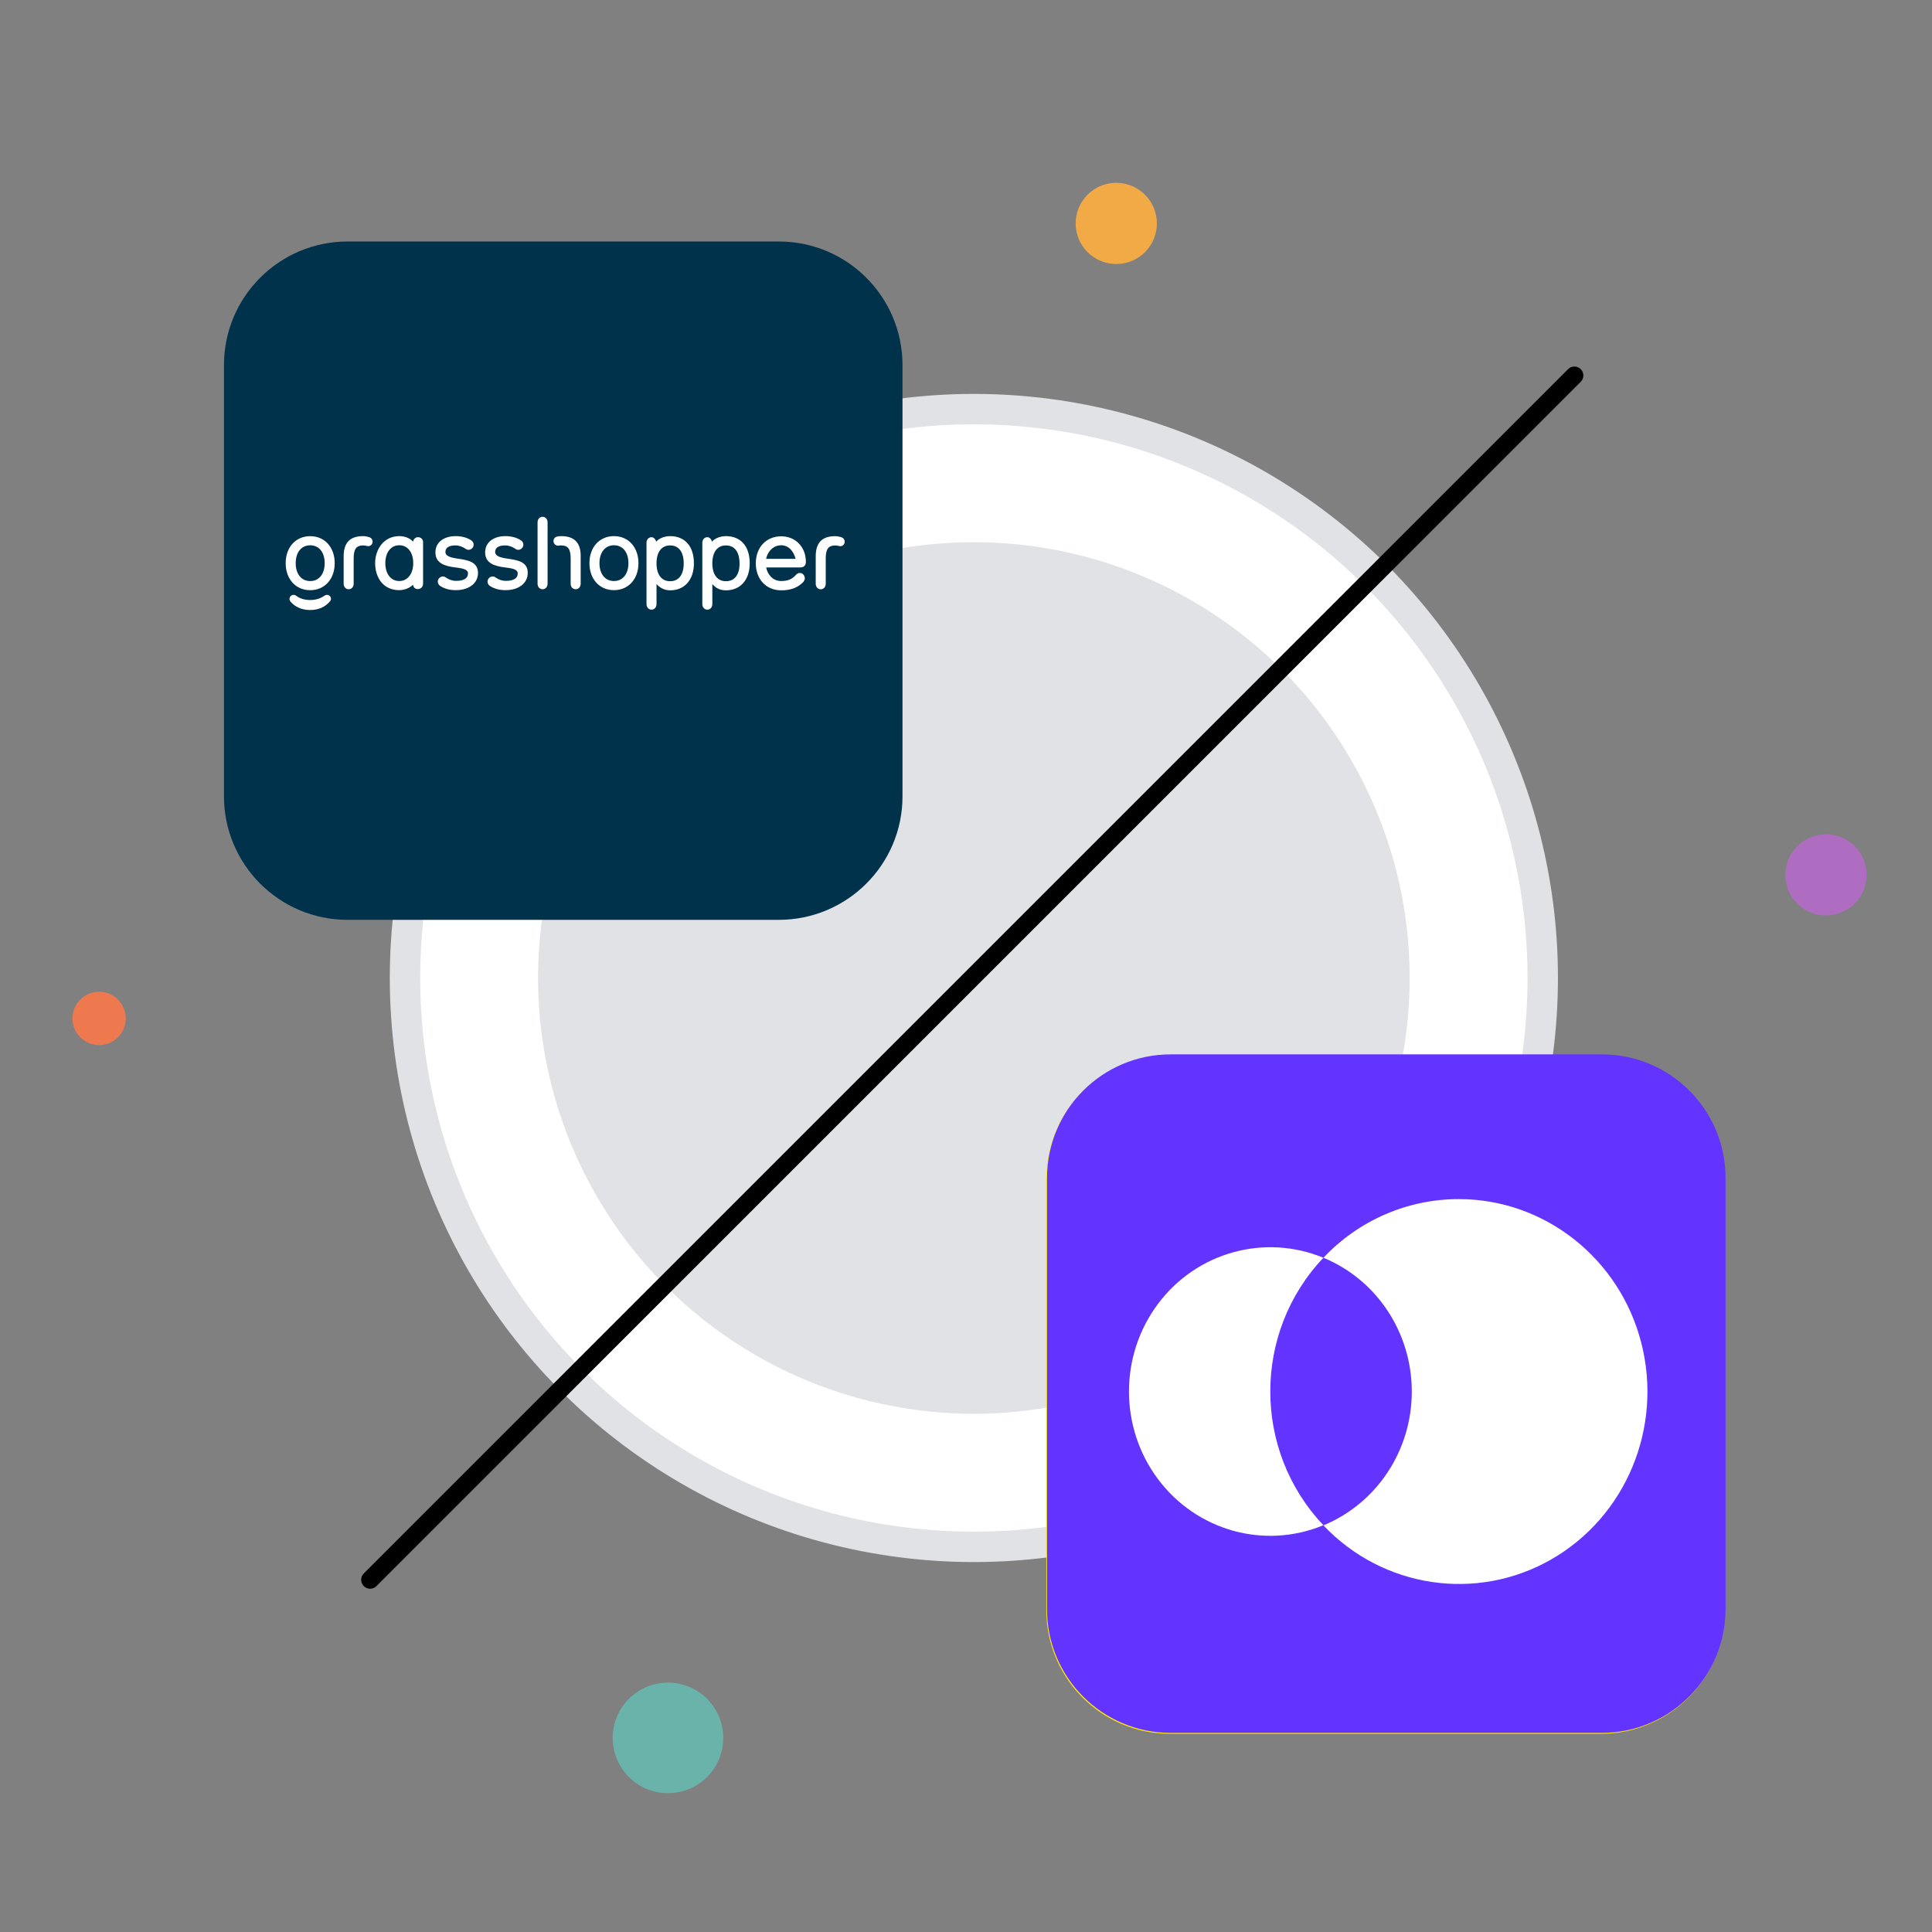 <?xml version="1.0" encoding="utf-8"?>
<!-- Generator: Adobe Illustrator 26.2.1, SVG Export Plug-In . SVG Version: 6.00 Build 0)  -->
<svg version="1.1" id="Layer_1" xmlns="http://www.w3.org/2000/svg" xmlns:xlink="http://www.w3.org/1999/xlink" x="0px" y="0px"
	 viewBox="0 0 1080 1080" style="enable-background:new 0 0 1080 1080;" xml:space="preserve">
<rect x="0" y="0" width="1080" height="1080" fill="#808080" stroke="none"/>
<style type="text/css">
	.st0{fill:#E0E2E6;}
	.st1{fill:#FFFFFF;}
	.st2{fill:none;stroke:#000000;stroke-width:10;stroke-linecap:round;stroke-miterlimit:10;}
	.st3{fill:#F2AA47;}
	.st4{fill:#EE794F;}
	.st5{fill:#AF6DC2;}
	.st6{fill:#6AB3AB;}
	.st7{fill:#00324B;}
	.st8{fill:#0482BE;}
	.st9{fill:#FFE900;}
	.st10{fill:#6333FF;}
	.st11{fill-rule:evenodd;clip-rule:evenodd;fill:#FFFFFF;}
</style>
<g id="Layer_1_00000183948319403693089510000000889544570132534937_">
</g>
<circle class="st0" cx="544.4" cy="546.7" r="326.5"/>
<circle class="st1" cx="544.4" cy="546.7" r="309.5"/>
<circle class="st0" cx="544.4" cy="546.7" r="243.6"/>
<line class="st2" x1="880.1" y1="209.9" x2="206.9" y2="883.1"/>
<circle class="st3" cx="624" cy="124.9" r="22.7"/>
<circle class="st4" cx="55.4" cy="569.3" r="14.9"/>
<ellipse transform="matrix(0.822 -0.569 0.569 0.822 -96.715 668.134)" class="st5" cx="1021" cy="488.9" rx="22.7" ry="22.7"/>
<circle class="st6" cx="373.4" cy="971.5" r="30.9"/>
<path class="st7" d="M435.3,514.2h-241c-38.2,0-69.1-31-69.1-69.1v-241c0-38.2,31-69.1,69.1-69.1h241.1c38.2,0,69.1,31,69.1,69.1
	v241.1C504.5,483.3,473.5,514.2,435.3,514.2z"/>
<g>
	<path class="st1" d="M818.6,756h-32.3l-7.5,14.1c-0.8,1.7-1.7,3.2-2.7,4.7h-0.3c0,0-1.5-2.4-2.7-4.6l-7.5-14.2h-32.2l25.4,39.9
		l-25.4,40.3h31.8l8.6-16.4c0.8-1.5,1.4-2.9,2-4.5h0.3c0.6,1.5,1.3,3,2,4.5l8.7,16.4h31.8l-25.3-39.9l25.2-39.9 M675.4,816.4
		c-8.7,0.2-15.8-6.7-16.1-15.3l0,0c0.2-6.1,2.7-11.9,7.1-16.2c13,6,25,10.4,25,18.1C691.4,811.6,685.3,816.4,675.4,816.4z
		 M676.3,736c8.8,0,14,4.8,14,12.3c-0.1,5.8-1.7,11.4-4.7,16.4c-11.8-5-21.5-9.5-21.5-18.4C664.2,740.6,667.9,736,676.3,736z
		 M709.2,776.3c1.3-1.7,13-16.1,13-30.4c0-24.8-20.3-38.6-45.2-38.6c-31.2,0-44.8,19-44.8,38.4c-0.1,9.9,4.3,19.3,12.1,25.6
		c-4.1,3.1-18.4,15.3-18.4,32.5c0,21.3,17,41.4,49.5,41.4c33,0,49.5-20.3,49.5-40.7C724.8,791,718,782.5,709.2,776.3z M876.2,816.4
		c-8.7,0.2-15.8-6.7-16.1-15.3l0,0c0.2-6.1,2.7-11.9,7.1-16.2c13,6,25,10.4,25,18.1c0,8.8-6.1,13.6-16.1,13.6L876.2,816.4z
		 M877.2,736c8.8,0,14,4.8,14,12.3c-0.1,5.8-1.7,11.4-4.7,16.4c-11.8-5-21.5-9.5-21.5-18.4C865,740.6,868.8,736,877.2,736L877.2,736
		L877.2,736z M910,776.3c1.3-1.7,13-16.1,13-30.4c0-24.8-20.4-38.6-45.2-38.6c-31.2,0-44.8,19-44.8,38.4
		c-0.1,9.9,4.4,19.4,12.1,25.6c-4.1,3.1-18.4,15.3-18.4,32.5c0,21.3,17,41.4,49.5,41.4c33,0,49.5-20.3,49.5-40.7
		C925.7,791,919,782.5,910,776.3L910,776.3z"/>
</g>
<path class="st1" d="M841.9,706.5c-31,0-57.1,22.7-61.5,53.3v-85.2c0-0.5-0.4-0.9-0.9-0.9c-0.2,0-0.5,0.2-0.7,0.4l-36.3,37.4
	c-7.6-3.3-16-4.9-24.1-4.9c-34.3,0-62,27.8-62,61.8s27.8,61.8,62,61.8c31,0,57.1-22.7,61.5-53.3V862c0,0.9,1.1,1.3,1.6,0.7
	l36.3-37.4c7.6,3.3,15.8,4.9,24.1,4.9c34.3,0,62-27.8,62-61.8C903.9,734,876.2,706.5,841.9,706.5z"/>
<path id="Rectangle-3_00000090996414500635432170000006208843602491998391_" class="st1" d="M722.9,637.2h104
	c32.3,0,44,3.4,55.8,9.7s21,15.6,27.4,27.4c6.3,11.8,9.7,23.5,9.7,55.8V927H722.9c-32.3,0-44-3.4-55.8-9.7s-21-15.6-27.4-27.4
	c-6.3-11.8-9.7-23.5-9.7-55.8V730c0-32.3,3.4-44,9.7-55.8s15.6-21,27.4-27.4C678.9,640.5,690.6,637.2,722.9,637.2z"/>
<path id="Path_00000129906201455544590360000010729493630029877689_" class="st8" d="M704.4,681.1h141.1c16.9,0,30.5,13.7,30.5,30.5
	v71.3c0,22.3-21.2,36.3-36.5,40.8c6.9,13,17.7,32.7,32.4,59.1H822L789.2,826H787c-3.7,0-6.8-3-6.8-6.8v-39.9H826v-48.5H723.8v87
	c0,14.5,2.8,39.6,24.7,65.1h-49.8c-18.3-13.4-24.9-40.8-24.9-56.9V711.7C673.8,694.8,687.5,681.1,704.4,681.1z"/>
<path class="st9" d="M895,969.2H654c-38.2,0-69.1-31-69.1-69.1V659c0-38.2,31-69.1,69.1-69.1h241c38.2,0,69.1,31,69.1,69.1v241
	C964.2,938.2,933.2,969.2,895,969.2z"/>
<g>
	<path d="M934.8,792.1l-324.1,34l3.9,37.2l324.1-34.1L934.8,792.1z"/>
	<path d="M767.8,722.3c-7.4,0-14.6,2.2-20.8,6.3s-11,9.9-13.8,16.8c-2.8,6.8-3.6,14.3-2.1,21.6c1.4,7.2,5,13.9,10.2,19.1
		c5.2,5.2,11.9,8.8,19.2,10.2s14.8,0.7,21.6-2.1s12.7-7.6,16.8-13.8s6.3-13.4,6.3-20.8c0-4.9-1-9.8-2.8-14.3
		c-1.9-4.5-4.6-8.7-8.1-12.1c-3.5-3.5-7.6-6.2-12.1-8.1C777.6,723.3,772.7,722.3,767.8,722.3L767.8,722.3z M767.8,780.5
		c-4.1,0-8.1-1.2-11.6-3.5c-3.4-2.3-6.1-5.5-7.7-9.3c-1.6-3.8-2-8-1.2-12s2.8-7.7,5.7-10.6c2.9-2.9,6.6-4.9,10.7-5.7
		c4-0.8,8.2-0.4,12,1.2c3.8,1.6,7,4.2,9.3,7.7c2.3,3.4,3.5,7.4,3.5,11.6c0,5.5-2.2,10.8-6.1,14.7
		C778.6,778.3,773.3,780.5,767.8,780.5L767.8,780.5L767.8,780.5z"/>
	<path d="M888.1,722.3c-7.4,0-14.6,2.2-20.8,6.3s-10.9,9.9-13.8,16.8c-2.8,6.8-3.6,14.3-2.1,21.6c1.4,7.2,5,13.9,10.2,19.1
		c5.2,5.2,11.9,8.8,19.2,10.2c7.2,1.4,14.8,0.7,21.6-2.1s12.7-7.6,16.8-13.8s6.3-13.4,6.3-20.8c0-4.9-0.9-9.8-2.8-14.3
		c-1.9-4.5-4.6-8.7-8.1-12.1c-3.5-3.5-7.6-6.2-12.1-8.1S893.1,722.3,888.1,722.3L888.1,722.3z M888.1,780.5c-4.1,0-8.1-1.2-11.5-3.5
		s-6.1-5.5-7.7-9.3c-1.6-3.8-2-8-1.2-12s2.8-7.7,5.7-10.6c2.9-2.9,6.6-4.9,10.7-5.7c4-0.8,8.2-0.4,12,1.2c3.8,1.6,7.1,4.2,9.3,7.7
		c2.3,3.4,3.5,7.4,3.5,11.6c0,5.5-2.2,10.8-6.1,14.7C898.9,778.3,893.6,780.5,888.1,780.5L888.1,780.5L888.1,780.5z"/>
	<path d="M865.4,720.1v-16.6h-74.8v16.6h29.1V795h16.6v-74.9H865.4z"/>
	<path d="M666.7,740.9v16.6h23c-5.3,13.9-15.4,22.9-27.1,22.9c-5.1,0-10.2-1.3-14.7-3.7s-8.4-5.9-11.2-10.2s-4.6-9.2-5.1-14.3
		s0.3-10.2,2.2-15s5.1-8.9,9-12.2s8.7-5.5,13.7-6.5s10.2-0.7,15.1,0.8c4.9,1.5,9.4,4.2,13,7.8l11.8-11.8
		c-6.7-6.7-15.2-11.2-24.5-13.1c-9.3-1.8-18.9-0.9-27.6,2.7c-8.7,3.6-16.2,9.7-21.5,17.6c-5.3,7.8-8.1,17.1-8.1,26.5
		c0,6.3,1.2,12.5,3.6,18.3c2.4,5.8,5.9,11.1,10.4,15.5c4.4,4.5,9.7,8,15.5,10.4s12,3.7,18.3,3.7c16.3,0,30.9-10.5,39.6-27.1v25.1
		h16.6v-54.2L666.7,740.9L666.7,740.9z"/>
</g>
<path class="st10" d="M895.4,968.7h-241c-38.2,0-69.1-31-69.1-69.1V658.5c0-38.2,31-69.1,69.1-69.1h241.1c38.2,0,69.1,31,69.1,69.1
	v241C964.5,937.7,933.5,968.7,895.4,968.7z"/>
<g id="Logo" transform="translate(38, 37)">
	<path id="Fill-1" class="st11" d="M406.7,275.2l0.1,0.2h-16.5v-0.2c0.2-0.7,0.4-1.4,0.7-2.1c1.3-2.8,3.9-5.3,7.7-5.3
		C403.8,267.9,405.9,272.4,406.7,275.2 M412.5,277.1c0-8.3-5.8-14.3-13.8-14.3c-8.4,0-14.2,6.2-14.2,15.1s5.8,15.1,14.2,15.1
		c5.2,0,9.1-1.4,12.2-4.5c0.6-0.7,1-1.4,1-2.2c0-1.4-1-3-2.8-3c-0.8,0-1.6,0.4-2.2,1.1c-2,2.3-4.5,3.4-8.2,3.4
		c-4.9,0-7.7-3.9-8.4-7.6h19.1C411.4,280.2,412.5,279,412.5,277.1"/>
	<path id="Fill-3" class="st11" d="M185.2,287.8c-4.7,0-7.8-4-7.8-10s3.1-10,7.8-10s7.8,4,7.8,10S189.8,287.8,185.2,287.8
		 M195.6,263.3c-1.4,0-2.4,1-2.7,2.5c-2-2.3-5.2-3.1-7.7-3.1c-8.8,0-13.5,7.6-13.5,15.1c0,4.1,1.2,7.8,3.3,10.5
		c2.4,3,5.9,4.6,10.1,4.6c2.4,0,5.4-0.8,7.5-2.8c0.1-0.1,0.2-0.2,0.2-0.3c0.3,1.6,1.3,2.5,2.7,2.5c1.8,0,3-1.2,3-3.2v-22.8
		C198.6,264.5,197.4,263.3,195.6,263.3"/>
	<path id="Fill-5" class="st11" d="M305.2,287.8c-4.9,0-8.1-3.9-8.1-10c0-6,3.2-10,8.1-10s8.1,3.9,8.1,10S310.1,287.8,305.2,287.8
		 M305.2,262.7c-8.1,0-13.7,6.2-13.7,15.1c0,8.9,5.6,15.1,13.7,15.1c8.1,0,13.7-6.2,13.7-15.1S313.3,262.7,305.2,262.7"/>
	<path id="Fill-7" class="st11" d="M336.6,287.9c-4.8,0-7.6-3.7-7.6-10s2.8-10,7.6-10s7.6,3.6,7.6,10
		C344.2,284.2,341.5,287.9,336.6,287.9 M336.6,262.7c-2.7,0-6,1-7.8,3.1c-0.4-1.5-1.4-2.5-2.6-2.5c-1.6,0-2.8,1.3-2.8,3.1v34.3
		c0,1.8,1.2,3.1,2.8,3.1s2.8-1.3,2.8-3.1v-11.2c1.6,1.8,4.1,3.5,7.6,3.5c8.1,0,13.3-5.9,13.3-15.1
		C349.9,268.4,344.9,262.7,336.6,262.7"/>
	<path id="Fill-9" class="st11" d="M367.8,287.9c-4.8,0-7.6-3.7-7.6-10s2.8-10,7.6-10s7.6,3.6,7.6,10
		C375.5,284.2,372.7,287.9,367.8,287.9 M367.8,262.7c-2.7,0-6,1-7.8,3.1c-0.4-1.5-1.4-2.5-2.6-2.5c-1.6,0-2.8,1.3-2.8,3.1v34.3
		c0,1.8,1.2,3.1,2.8,3.1s2.8-1.3,2.8-3.1v-11.2c1.6,1.8,3.7,3.5,7.6,3.5c8.1,0,13.3-5.9,13.3-15.1
		C381.1,268.4,376.1,262.7,367.8,262.7"/>
	<g id="Group-13" transform="translate(153.491, 5.52)">
		<g id="Clip-12">
		</g>
		<path id="Fill-11" class="st11" d="M275.4,257.2c1.3,0,2.6,0.3,3.7,0.7c1,0.4,1.6,1.3,1.6,2.4c0,1.7-1.6,2.9-3.2,2.4
			c-0.7-0.2-1.4-0.3-2.1-0.3c-3.8,0-5.3,2-5.3,7.3v14.1c0,1.8-1.2,3.1-2.8,3.1s-2.8-1.3-2.8-3.1v-15.3
			C264.5,260.9,268,257.2,275.4,257.2"/>
	</g>
	<path id="Fill-14" class="st11" d="M165,262.7c1.3,0,2.6,0.3,3.7,0.7c1,0.4,1.6,1.3,1.6,2.4c0,1.7-1.6,2.9-3.2,2.4
		c-0.7-0.2-1.4-0.3-2.1-0.3c-3.8,0-5.3,2-5.3,7.3v14.1c0,1.8-1.2,3.1-2.8,3.1s-2.8-1.3-2.8-3.1V274
		C154.1,266.4,157.6,262.7,165,262.7"/>
	<path id="Fill-16" class="st11" d="M268.1,266.3v-4.2V255c0-1.8-1.2-3.1-2.8-3.1s-2.8,1.3-2.8,3.1v34.3c0,1.8,1.2,3.1,2.8,3.1
		s2.8-1.3,2.8-3.1v-10v-0.7V266.3z"/>
	<path id="Fill-18" class="st11" d="M275.7,262.7c-0.8,0-1.7,0.1-2.5,0.3c-1.1,0.3-1.8,1.3-1.8,2.5c0,1.6,1.5,2.8,3,2.5
		c0.4-0.1,0.9-0.1,1.3-0.1c3.8,0,5.3,2,5.3,7.3v14.1c0,1.8,1.2,3.1,2.8,3.1s2.8-1.3,2.8-3.1V274
		C286.7,266.4,283.1,262.7,275.7,262.7"/>
	<g id="Group-22" transform="translate(0, 5.52)">
		<g id="Clip-21">
		</g>
		<path id="Fill-20" class="st11" d="M135.4,282.3c-4.9,0-8.1-3.9-8.1-10s3.2-10,8.1-10s8.1,3.9,8.1,10S140.3,282.3,135.4,282.3
			 M135.4,257.2c-8.1,0-13.7,6.2-13.7,15.1c0,8.9,5.6,15.1,13.7,15.1c8.1,0,13.7-6.2,13.7-15.1C149.1,263.4,143.5,257.2,135.4,257.2
			"/>
	</g>
	<path id="Fill-23" class="st11" d="M146.4,296.2c-0.8-0.8-2-0.9-3-0.2c-2.2,1.5-4.8,2.4-7.7,2.4c0,0,0,0-0.1,0h-0.1l0,0h-0.1l0,0
		c0,0,0,0-0.1,0h-0.1l0,0h-0.1c-2.8,0-5.5-0.8-7.6-2.4c-0.9-0.7-2.2-0.6-3,0.2s-0.9,2.2-0.1,3.1c2.5,3,6.4,4.7,10.8,4.7h0.3
		c4.5,0,8.3-1.7,10.8-4.7C147.3,298.4,147.2,297.1,146.4,296.2z"/>
	<path id="Fill-25" class="st11" d="M218,275.3c-4.3-0.6-7-1.5-7-3.7c0-3.3,3.5-3.7,5.6-3.7c2.2,0,4.1,0.8,5.7,1.9
		c1,0.8,2.4,0.7,3.4-0.1c1.5-1.2,1.4-3.5-0.2-4.6c-2.4-1.6-5.4-2.4-8.9-2.4c-5.6,0-11.2,2.8-11.2,9.1s5.7,7.7,11.1,8.4h0.2
		c3.7,0.5,6.9,1,6.9,3.3c0,3.5-3.6,4.2-6.7,4.2c-2.2,0-4.1-0.8-5.7-1.9c-1-0.8-2.4-0.7-3.4,0.1c-1.5,1.2-1.4,3.5,0.2,4.6
		c2.4,1.6,5.3,2.4,8.8,2.4c7.4,0,12.4-3.9,12.4-9.6C229.2,276.9,223.2,276.1,218,275.3"/>
	<path id="Fill-27" class="st11" d="M245.8,275.3c-4.3-0.6-7-1.5-7-3.7c0-3.3,3.5-3.7,5.6-3.7c2.2,0,4.1,0.8,5.7,1.9
		c1,0.8,2.4,0.7,3.4-0.1c1.5-1.2,1.4-3.5-0.2-4.6c-2.4-1.6-5.4-2.4-8.9-2.4c-5.6,0-11.2,2.8-11.2,9.1s5.7,7.7,11.1,8.4h0.2
		c3.7,0.5,6.9,1,6.9,3.3c0,3.5-3.6,4.2-6.7,4.2c-2.2,0-4.1-0.8-5.7-1.9c-1-0.8-2.4-0.7-3.4,0.1c-1.5,1.2-1.4,3.5,0.2,4.6
		c2.4,1.6,5.3,2.4,8.8,2.4c7.4,0,12.4-3.9,12.4-9.6C257.1,276.9,251.1,276.1,245.8,275.3"/>
</g>
<path class="st1" d="M815.5,670.3c-28.6,0-55.9,11.8-75.7,32.8c29.9,12.3,49.4,41.9,49.4,74.8s-19.5,62.4-49.4,74.8
	c33.3,35.1,85.7,42.9,127.4,19c41.8-24,62.4-73.7,50.3-121S863.4,670.3,815.5,670.3L815.5,670.3z M739.8,703.1
	c-33-13.6-70.9-3.1-92.5,25.8s-21.6,69,0,97.9s59.5,39.5,92.5,25.8C700.2,810.9,700.2,744.8,739.8,703.1z"/>
</svg>

